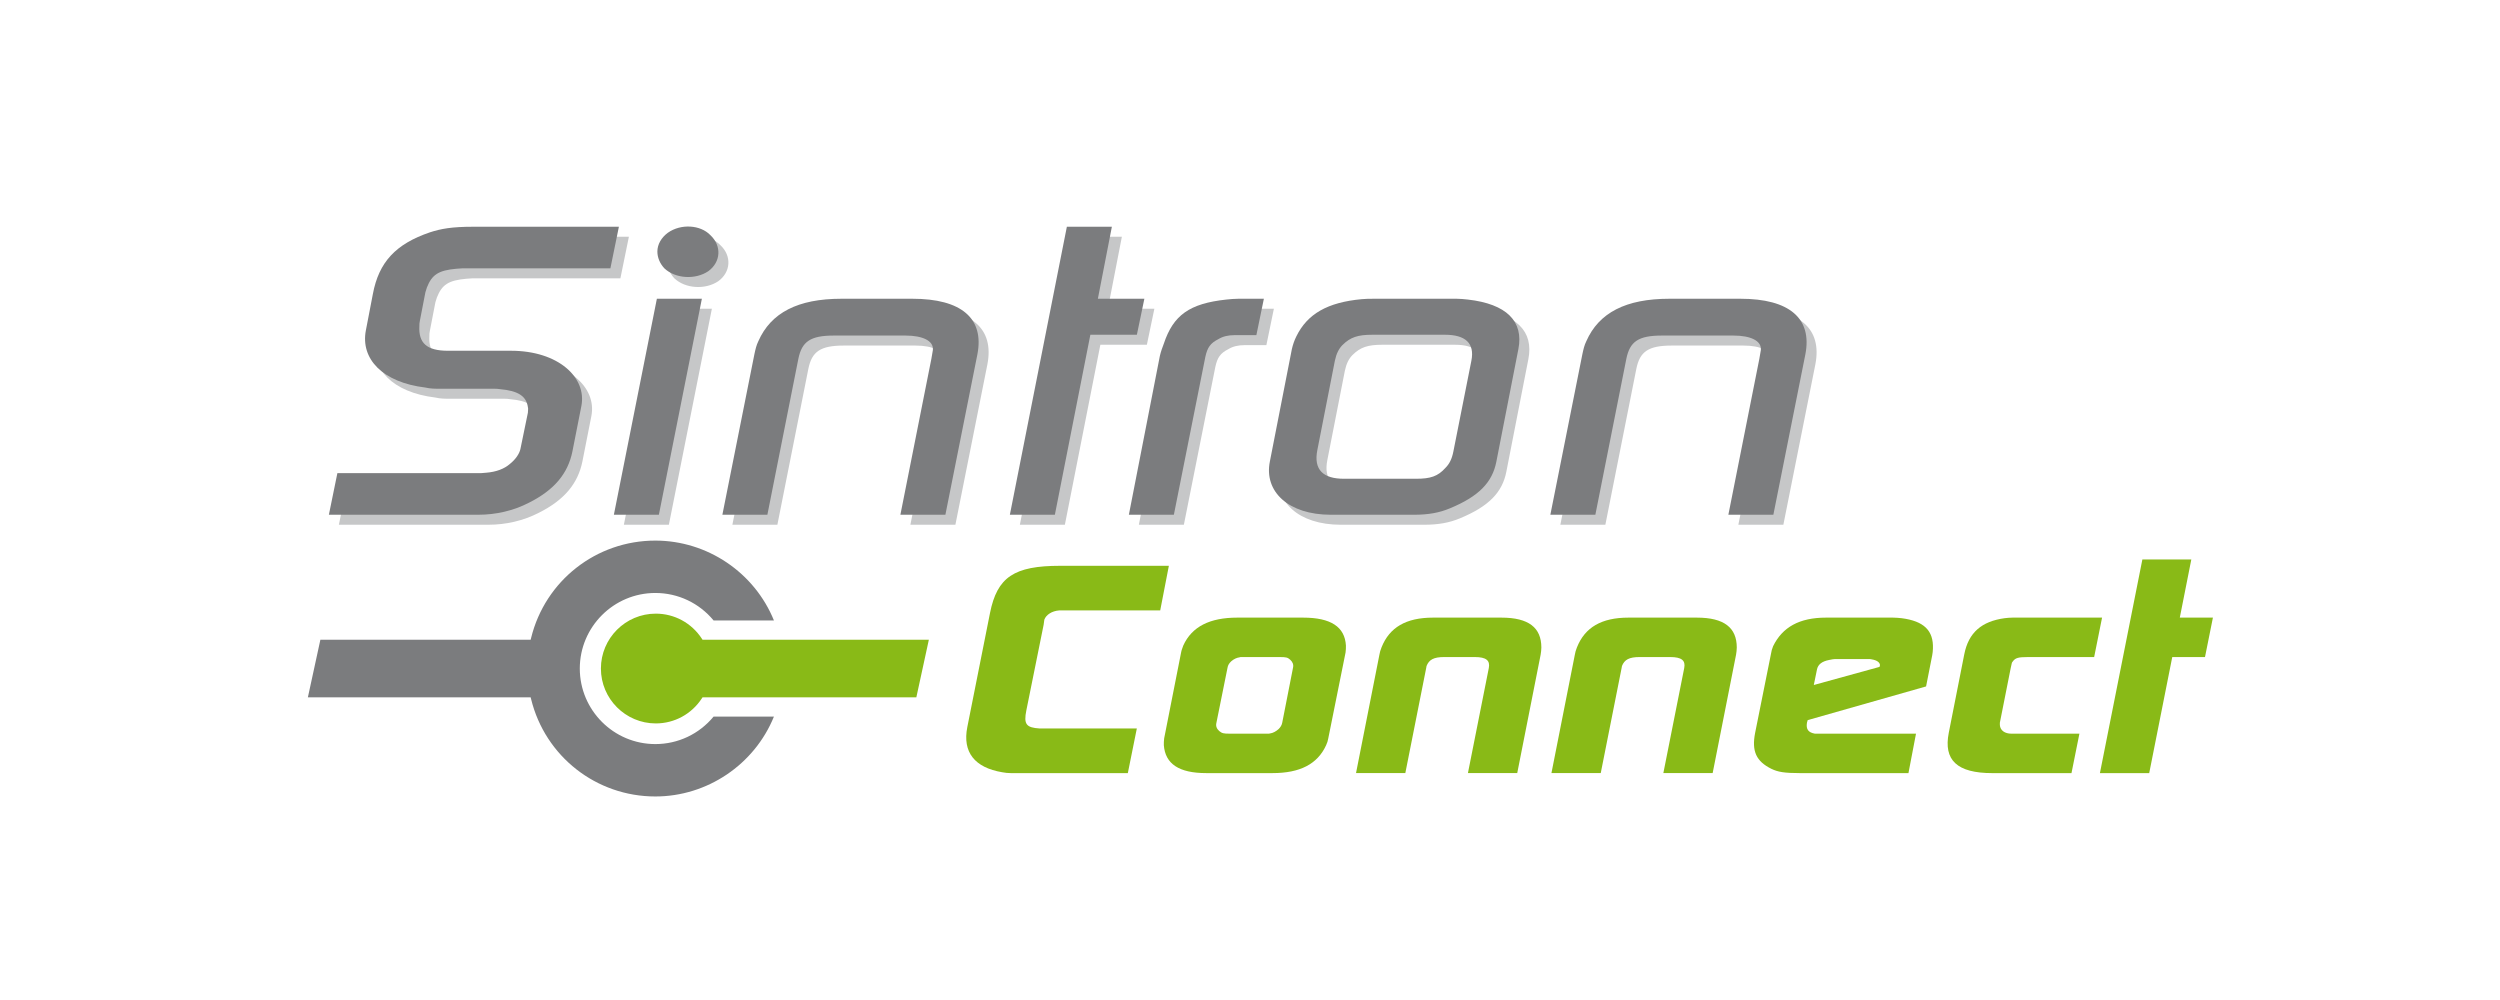 <?xml version="1.0" encoding="utf-8"?>
<!-- Generator: Adobe Illustrator 15.1.0, SVG Export Plug-In . SVG Version: 6.00 Build 0)  -->
<!DOCTYPE svg PUBLIC "-//W3C//DTD SVG 1.1//EN" "http://www.w3.org/Graphics/SVG/1.1/DTD/svg11.dtd">
<svg version="1.1" id="Ebene_1" xmlns="http://www.w3.org/2000/svg" xmlns:xlink="http://www.w3.org/1999/xlink" x="0px" y="0px"
	 width="500px" height="200px" viewBox="-23.228 -14.96 500 200" enable-background="new -23.228 -14.96 500 200"
	 xml:space="preserve">
<g>
	<path fill="#C6C7C8" d="M46.247,81.67h28.702c0.3,0,0.699-0.08,1-0.08c2.1-0.16,3.699-0.8,4.8-1.76c1.2-0.96,1.899-2.08,2.1-2.96
		l1.5-7.28c0-0.4,0.101-0.8,0-1.12c-0.3-2.16-1.899-3.28-5.6-3.6c-0.4-0.08-0.8-0.08-1.101-0.08H66.848c-1,0-2,0-3-0.24
		c-8.601-1.04-13.001-5.76-11.901-11.441l1.401-7.28c1.199-6.4,4.6-10,11.4-12.32c2.199-0.72,4.399-1.12,8.601-1.12h29.201
		l-1.699,8.32H71.248c-0.399,0-0.799,0.08-1.2,0.08c-3.601,0.32-4.9,1.2-5.9,3.76c-0.1,0.32-0.2,0.64-0.3,0.96l-1.1,5.681
		c-0.101,0.399-0.101,0.719-0.101,1.04c-0.2,3.44,1.5,4.96,5.7,4.96h12.602c9.501,0,15.2,5.36,14.101,11.04l-1.8,9.12
		c-0.9,4.4-3.601,7.68-8.701,10.24c-3.1,1.601-6.6,2.398-10.1,2.398H44.547L46.247,81.67z"/>
	<path fill="#C6C7C8" d="M110.147,46.79h9l-8.6,43.201h-9.001L110.147,46.79z M112.347,33.589c2.6-1.84,6.5-1.6,8.5,0.48
		c2.301,2.16,2.101,5.36-0.399,7.2c-2.601,1.76-6.601,1.52-8.801-0.56c-0.899-0.96-1.399-2.16-1.399-3.36
		C110.247,35.909,111.047,34.549,112.347,33.589"/>
	<path fill="#C6C7C8" d="M129.646,57.91c0.2-0.96,0.4-1.84,0.8-2.64c2.5-5.68,7.901-8.481,16.602-8.481h14.201
		c9.801,0,14.399,3.921,13.001,11.121l-6.4,32.081h-9.001l6.2-31.201l0.301-1.76v-0.24c0-1.52-1.901-2.64-5.501-2.64h-14.301
		c-4.7,0-6.401,1.2-7.102,4.64l-6.199,31.201h-9L129.646,57.91z"/>
	<polygon fill="#C6C7C8" points="192.145,32.39 201.146,32.39 198.346,46.79 207.646,46.79 206.146,53.99 196.845,53.99 
		189.746,89.991 180.745,89.991 	"/>
	<path fill="#C6C7C8" d="M210.744,58.23c0.199-0.88,0.5-1.68,0.8-2.48c1.899-5.68,5.1-8,12.501-8.8c0.8-0.08,1.6-0.16,2.399-0.16
		h5.102l-1.5,7.28h-4.401c-1.2,0-2.3,0.24-3.2,0.8c-1.6,0.8-2.199,1.68-2.6,3.52l-6.3,31.601h-9.001L210.744,58.23z"/>
	<path fill="#C6C7C8" d="M237.143,56.871c0.2-0.881,0.5-1.761,0.9-2.56c2.199-4.481,6.199-6.801,13.101-7.441
		c0.8-0.08,1.601-0.08,2.4-0.08h16.601c0.7,0,1.4,0.08,2.2,0.16c7.701,0.88,11.201,4.32,10.1,9.921l-4.397,22.48
		c-0.802,4.16-3.501,6.96-9.302,9.36c-2.101,0.879-4.302,1.279-7.199,1.279h-16.604c-8.5,0-13.398-4.641-12.199-10.641
		L237.143,56.871z M247.544,82.791h14.501c2.8,0,4.3-0.48,5.8-2.16c0.8-0.8,1.3-1.76,1.6-3.28l3.602-18.161
		c0.699-3.52-1.2-5.2-5.301-5.2h-14.501c-2.899,0-4.399,0.48-6.001,2.08c-0.698,0.721-1.198,1.68-1.5,3.12l-3.5,17.841
		C241.442,81.03,243.442,82.791,247.544,82.791"/>
	<path fill="#C6C7C8" d="M295.24,57.91c0.2-0.96,0.4-1.84,0.802-2.64c2.499-5.68,7.898-8.481,16.601-8.481h14.201
		c9.8,0,14.4,3.921,13.001,11.121l-6.401,32.081h-9l6.2-31.201l0.3-1.76v-0.24c0-1.52-1.898-2.64-5.5-2.64h-14.301
		c-4.7,0-6.4,1.2-7.101,4.64l-6.199,31.201h-9.001L295.24,57.91z"/>
	<path fill="#7B7C7E" d="M44.247,79.67h28.702c0.3,0,0.699-0.08,1-0.08c2.1-0.16,3.699-0.8,4.8-1.76c1.2-0.96,1.899-2.08,2.1-2.96
		l1.5-7.28c0-0.4,0.101-0.8,0-1.12c-0.3-2.16-1.899-3.28-5.6-3.6c-0.4-0.08-0.8-0.08-1.101-0.08H64.848c-1,0-2,0-3-0.24
		c-8.601-1.04-13.001-5.76-11.901-11.441l1.401-7.28c1.199-6.4,4.6-10,11.4-12.32c2.199-0.72,4.399-1.12,8.601-1.12h29.201
		l-1.699,8.32H69.248c-0.399,0-0.799,0.08-1.2,0.08c-3.601,0.32-4.9,1.2-5.9,3.76c-0.1,0.32-0.2,0.64-0.3,0.96l-1.1,5.681
		c-0.101,0.399-0.101,0.719-0.101,1.04c-0.2,3.44,1.5,4.96,5.7,4.96h12.602c9.501,0,15.2,5.36,14.101,11.04l-1.8,9.12
		c-0.9,4.4-3.601,7.68-8.701,10.24c-3.1,1.601-6.6,2.398-10.1,2.398H42.547L44.247,79.67z"/>
	<path fill="#7B7C7E" d="M108.147,44.79h9l-8.6,43.201h-9.001L108.147,44.79z M110.347,31.589c2.6-1.84,6.5-1.6,8.5,0.48
		c2.301,2.16,2.101,5.36-0.399,7.2c-2.601,1.76-6.601,1.52-8.801-0.56c-0.899-0.96-1.399-2.16-1.399-3.36
		C108.247,33.909,109.047,32.549,110.347,31.589"/>
	<path fill="#7B7C7E" d="M127.646,55.91c0.2-0.96,0.4-1.84,0.8-2.64c2.5-5.68,7.901-8.481,16.602-8.481h14.201
		c9.801,0,14.399,3.921,13.001,11.121l-6.4,32.081h-9.001l6.2-31.201l0.301-1.76v-0.24c0-1.52-1.9-2.64-5.501-2.64h-14.301
		c-4.7,0-6.401,1.2-7.102,4.64l-6.199,31.201h-9L127.646,55.91z"/>
	<polygon fill="#7B7C7E" points="190.145,30.39 199.146,30.39 196.346,44.79 205.646,44.79 204.146,51.99 194.845,51.99 
		187.746,87.991 178.745,87.991 	"/>
	<path fill="#7B7C7E" d="M208.744,56.23c0.199-0.88,0.5-1.68,0.8-2.48c1.899-5.68,5.1-8,12.501-8.8c0.8-0.08,1.6-0.16,2.399-0.16
		h5.102l-1.5,7.28h-4.401c-1.2,0-2.3,0.24-3.2,0.8c-1.6,0.8-2.199,1.68-2.6,3.52l-6.3,31.601h-9.001L208.744,56.23z"/>
	<path fill="#7B7C7E" d="M235.143,54.871c0.199-0.881,0.5-1.761,0.9-2.56c2.199-4.481,6.199-6.801,13.101-7.441
		c0.8-0.08,1.601-0.08,2.4-0.08h16.601c0.7,0,1.4,0.08,2.2,0.16c7.701,0.88,11.201,4.32,10.1,9.921l-4.397,22.48
		c-0.802,4.16-3.501,6.96-9.302,9.358c-2.101,0.881-4.302,1.281-7.199,1.281h-16.604c-8.5,0-13.398-4.641-12.199-10.641
		L235.143,54.871z M245.544,80.791h14.501c2.8,0,4.3-0.48,5.8-2.16c0.8-0.8,1.3-1.76,1.6-3.28l3.602-18.161
		c0.699-3.52-1.2-5.2-5.301-5.2h-14.501c-2.899,0-4.399,0.48-6.001,2.08c-0.698,0.721-1.198,1.68-1.5,3.12l-3.5,17.841
		C239.442,79.03,241.442,80.791,245.544,80.791"/>
	<path fill="#7B7C7E" d="M293.24,55.91c0.2-0.96,0.4-1.84,0.802-2.64c2.5-5.68,7.898-8.481,16.601-8.481h14.201
		c9.8,0,14.4,3.921,13.001,11.121l-6.401,32.081h-9l6.2-31.201l0.3-1.76v-0.24c0-1.52-1.898-2.64-5.5-2.64h-14.301
		c-4.7,0-6.4,1.2-7.101,4.64l-6.199,31.201h-9.001L293.24,55.91z"/>
	<path fill="#89BA17" d="M107.933,107.768c-6.054,0-10.979,4.925-10.979,10.979c0,6.053,4.925,10.979,10.979,10.979
		c3.717,0,7.154-1.866,9.195-4.992l0.147-0.226h42.766l2.502-11.523h-45.268l-0.147-0.227
		C115.087,109.633,111.65,107.768,107.933,107.768"/>
	<path fill="#7B7C7E" d="M38.347,124.506h44.557l0.094,0.379c2.822,11.453,13.038,19.449,24.842,19.449
		c10.39,0,19.83-6.391,23.72-15.979h-12.067c-2.891,3.5-7.122,5.501-11.651,5.501c-8.332,0-15.111-6.778-15.111-15.11
		s6.779-15.111,15.111-15.111c4.531,0,8.763,2.003,11.652,5.503h12.067c-3.888-9.589-13.329-15.979-23.721-15.979
		c-11.804,0-22.02,7.998-24.842,19.446l-0.094,0.382H40.848L38.347,124.506z"/>
	<path fill="#89BA17" d="M174.772,107.644c1.439-7.198,4.822-9.444,14.035-9.444h21.737l-1.729,8.926h-18.641h-1.008h-0.576
		c-1.439,0.115-2.591,0.863-2.951,1.842l-0.144,1.037l-3.454,17.104c-0.576,2.821,0,3.455,2.663,3.628h0.862h18.57l-1.8,8.926
		h-23.393c-0.574,0-1.15-0.058-1.727-0.172c-5.47-0.922-7.989-3.975-6.982-9.041L174.772,107.644z"/>
	<path fill="#89BA17" d="M212.993,115.532c0.071-0.461,0.287-0.922,0.432-1.382c1.727-3.801,5.326-5.586,10.796-5.586h13.172
		c5.541,0,8.35,1.843,8.563,5.586c0,0.46,0,0.921-0.071,1.382l-3.455,17.161c-0.071,0.46-0.216,0.921-0.432,1.382
		c-1.729,3.801-5.254,5.586-10.725,5.586H218.03c-5.47,0-8.204-1.843-8.492-5.586c0-0.461,0-0.922,0.071-1.382L212.993,115.532z
		 M220.622,131.252c0.575,0.463,0.863,0.521,2.087,0.521h6.981h0.863l0.289-0.058c0.504-0.059,1.151-0.403,1.654-0.864
		c0.358-0.347,0.647-0.808,0.721-1.269l2.158-10.998c0.145-0.633-0.072-1.151-0.576-1.611c-0.503-0.461-0.863-0.52-2.087-0.52
		h-6.982h-0.862l-0.217,0.059c-0.504,0.057-1.151,0.346-1.655,0.806c-0.433,0.403-0.647,0.806-0.72,1.267l-2.231,11.059
		C219.902,130.274,220.119,130.793,220.622,131.252"/>
	<path fill="#89BA17" d="M252.652,115.993c0.072-0.461,0.218-0.979,0.434-1.498c1.584-3.973,4.895-5.931,10.293-5.931h13.675
		c5.47,0,7.989,2.017,7.989,5.987c0,0.463-0.072,0.98-0.146,1.441l-4.678,23.668h-9.861l4.177-21.02
		c0.287-1.498-0.506-2.189-2.809-2.189h-6.118c-2.087,0-3.021,0.521-3.525,1.786c0,0.115-0.072,0.288-0.072,0.403l-4.174,21.02
		h-9.861L252.652,115.993z"/>
	<path fill="#89BA17" d="M291.738,115.993c0.071-0.461,0.217-0.979,0.433-1.498c1.584-3.973,4.895-5.931,10.293-5.931h13.675
		c5.47,0,7.989,2.017,7.989,5.987c0,0.463-0.072,0.98-0.146,1.441l-4.678,23.668h-9.861l4.176-21.02
		c0.288-1.498-0.504-2.189-2.808-2.189h-6.118c-2.087,0-3.021,0.521-3.526,1.786c0,0.115-0.071,0.288-0.071,0.403l-4.174,21.02
		h-9.861L291.738,115.993z"/>
	<path fill="#89BA17" d="M330.967,115.82c0.071-0.519,0.216-1.036,0.432-1.555c1.871-3.802,5.254-5.701,10.58-5.701h13.388
		c0.576,0,1.152,0.058,1.729,0.115c4.462,0.575,6.405,2.476,6.261,6.104c0,0.461-0.071,0.863-0.144,1.324l-1.225,6.219l-23.68,6.738
		l-0.145,0.52c-0.217,1.324,0.287,1.957,1.583,2.188h1.225h19.002l-1.512,7.891h-21.665c-3.167,0-4.462-0.23-5.759-0.863
		c-3.021-1.498-3.959-3.514-3.238-7.198L330.967,115.82z M352.702,118.411v-0.173l0.072-0.114c0-0.576-0.576-1.037-1.654-1.209
		c-0.146-0.059-0.359-0.059-0.505-0.059h-6.909c-0.217,0-0.505,0.059-1.079,0.173c-1.513,0.288-2.231,0.923-2.447,1.845
		l-0.647,3.166L352.702,118.411z"/>
	<path fill="#89BA17" d="M369.618,115.936c0.864-4.434,3.527-6.623,8.063-7.256c0.503-0.059,1.079-0.115,1.583-0.115h17.921
		l-1.583,7.889h-13.315c-1.871,0-2.445,0.174-2.949,0.864c-0.146,0.173-0.218,0.288-0.218,0.403l-0.216,0.979l-2.16,10.885v0.461
		c0.073,1.095,1.01,1.728,2.306,1.728h13.603l-1.584,7.89h-15.834c-7.053,0-9.789-2.592-8.709-8.062L369.618,115.936z"/>
	<polygon fill="#89BA17" points="405.247,96.932 415.036,96.932 412.733,108.564 419.355,108.564 417.771,116.454 411.223,116.454 
		406.615,139.661 396.756,139.661 	"/>
</g>
</svg>
